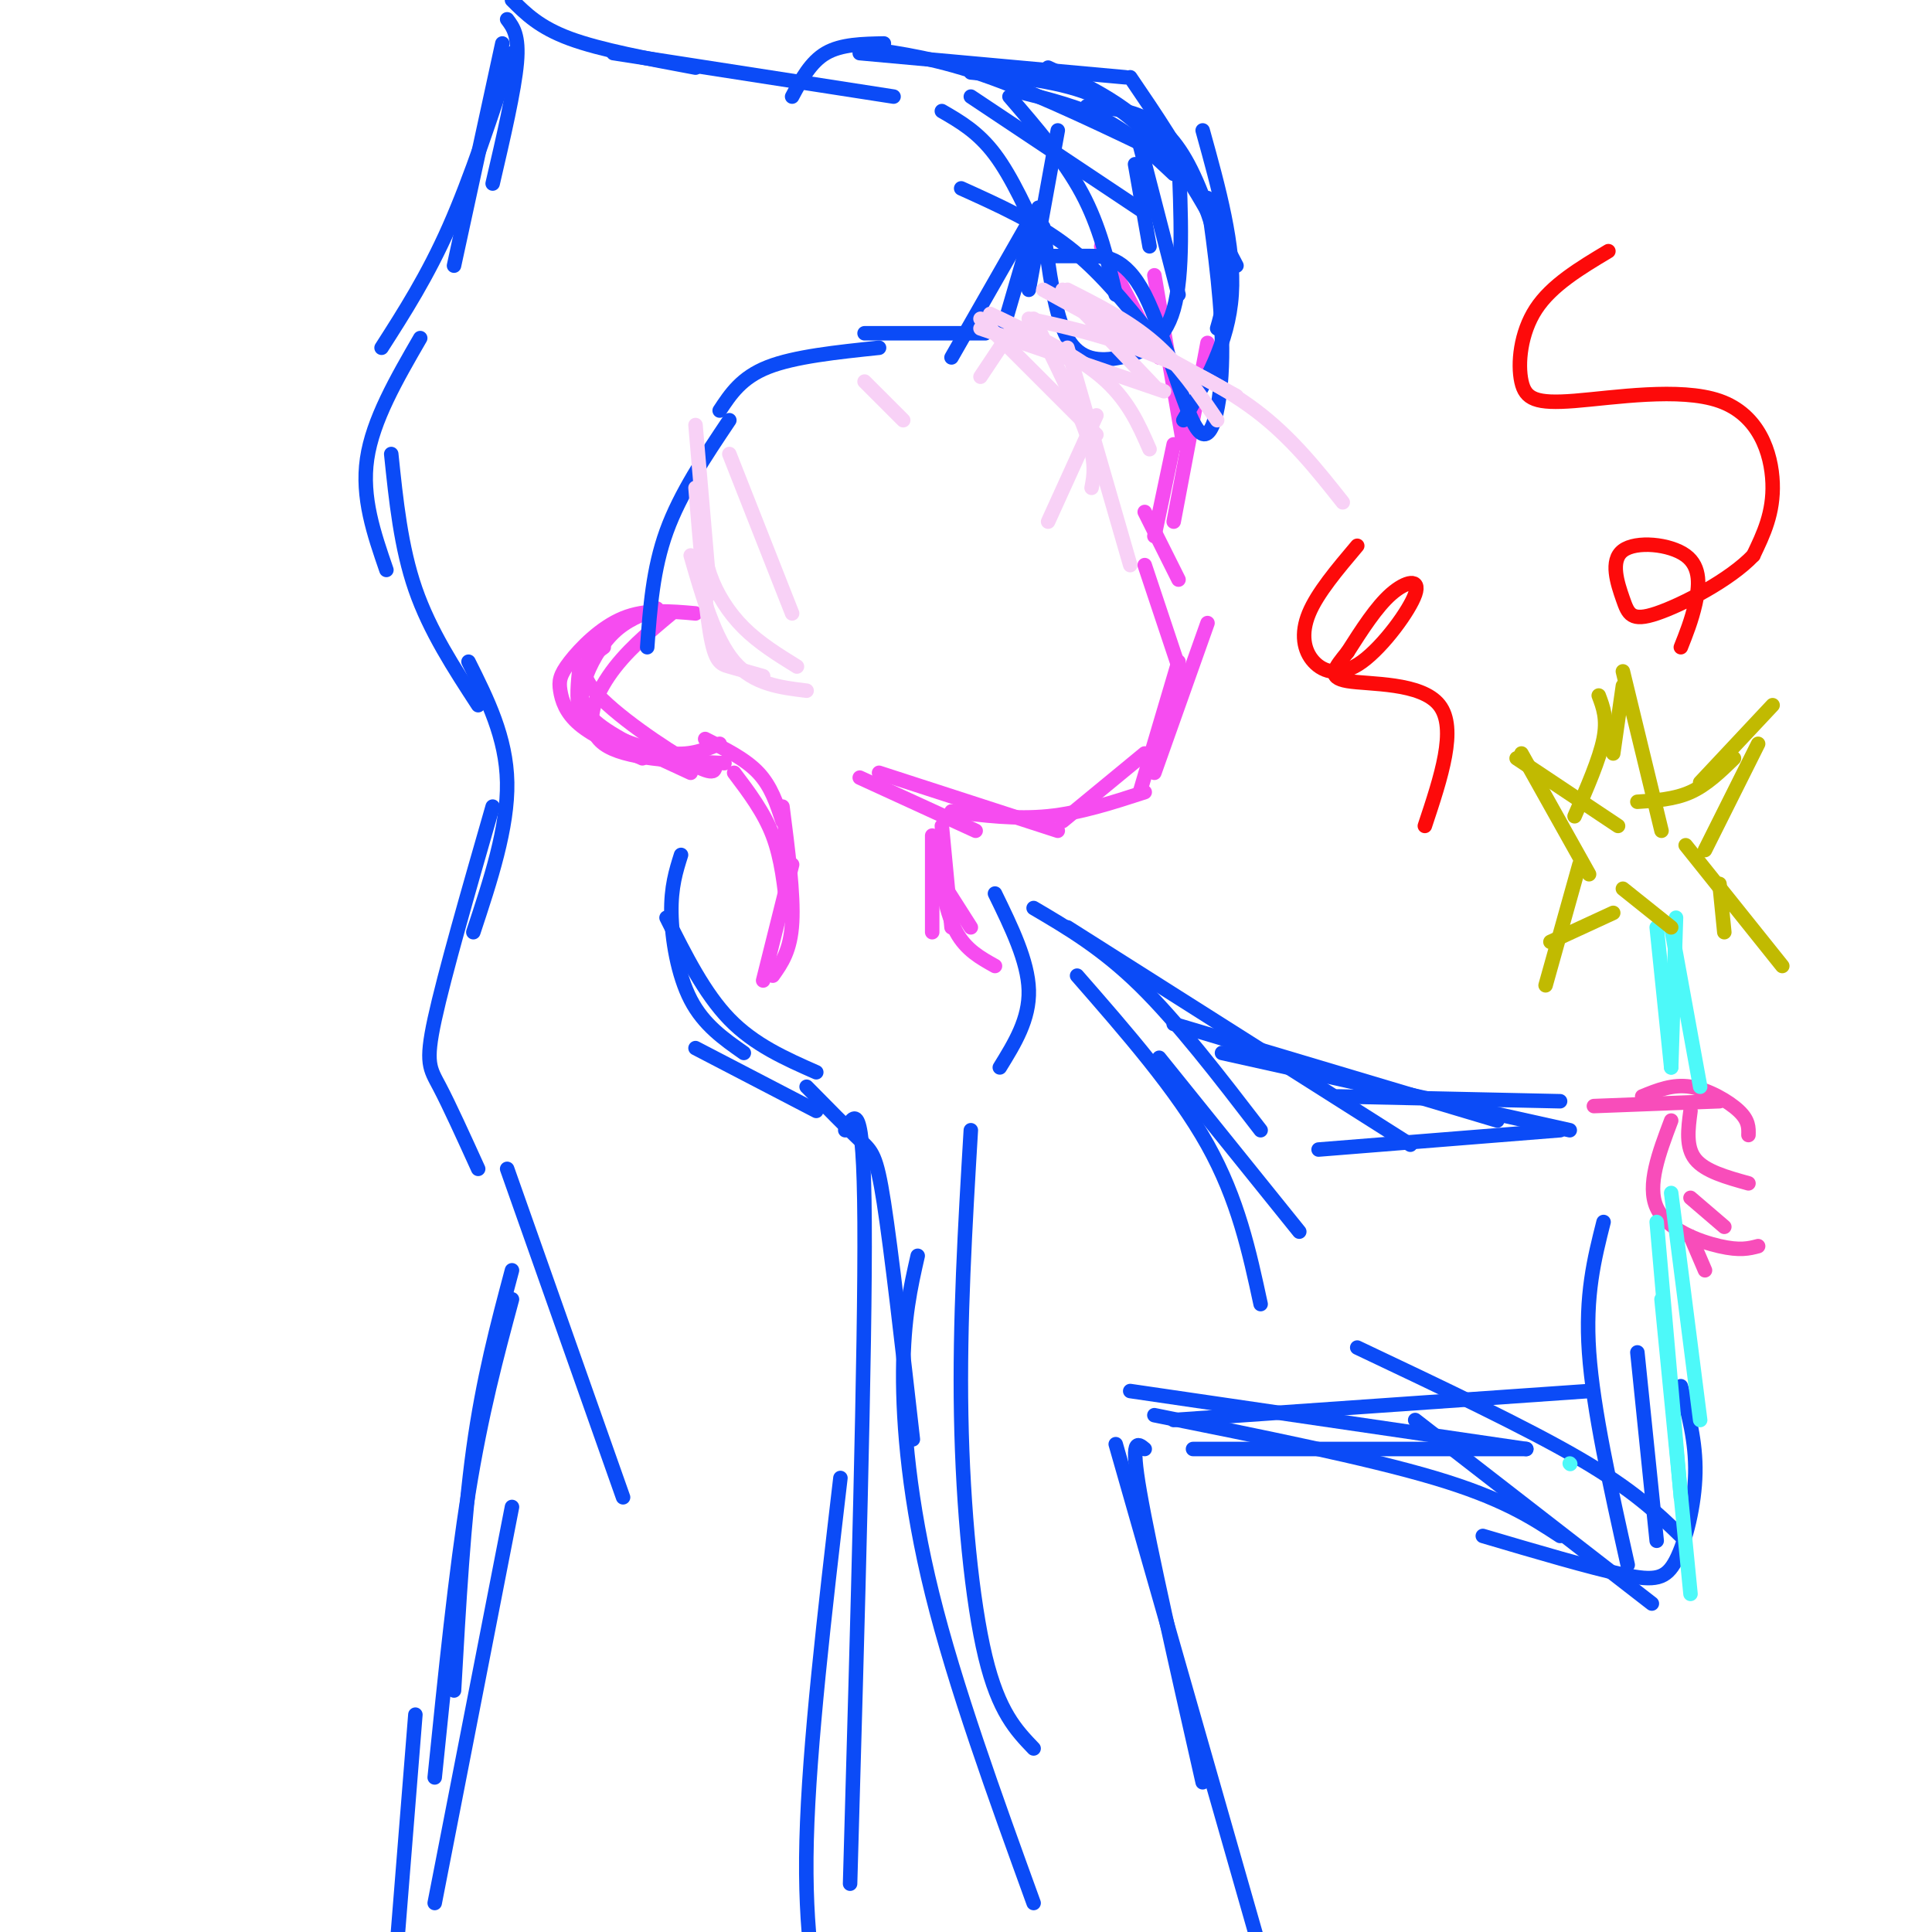 <svg viewBox='0 0 400 400' version='1.1' xmlns='http://www.w3.org/2000/svg' xmlns:xlink='http://www.w3.org/1999/xlink'><g fill='none' stroke='rgb(246,76,240)' stroke-width='3' stroke-linecap='round' stroke-linejoin='round'><path d='M144,127c-5.166,-0.459 -10.332,-0.919 -15,1c-4.668,1.919 -8.839,6.215 -11,9c-2.161,2.785 -2.313,4.057 -2,6c0.313,1.943 1.089,4.555 4,7c2.911,2.445 7.955,4.722 13,7'/><path d='M125,134c-2.956,2.133 -5.911,4.267 -2,9c3.911,4.733 14.689,12.067 20,15c5.311,2.933 5.156,1.467 5,0'/><path d='M120,138c-0.351,3.369 -0.702,6.738 0,9c0.702,2.262 2.458,3.417 6,5c3.542,1.583 8.869,3.595 13,4c4.131,0.405 7.065,-0.798 10,-2'/><path d='M136,126c-3.149,1.190 -6.298,2.381 -9,5c-2.702,2.619 -4.958,6.667 -6,10c-1.042,3.333 -0.869,5.952 3,9c3.869,3.048 11.435,6.524 19,10'/><path d='M146,153c4.167,2.083 8.333,4.167 11,7c2.667,2.833 3.833,6.417 5,10'/><path d='M152,160c3.083,4.083 6.167,8.167 8,13c1.833,4.833 2.417,10.417 3,16'/><path d='M162,167c1.167,9.083 2.333,18.167 2,24c-0.333,5.833 -2.167,8.417 -4,11'/><path d='M164,179c0.000,0.000 -6.000,24.000 -6,24'/><path d='M139,127c-4.822,4.022 -9.644,8.044 -13,13c-3.356,4.956 -5.244,10.844 -1,14c4.244,3.156 14.622,3.578 25,4'/><path d='M178,161c0.000,0.000 24.000,11.000 24,11'/><path d='M182,160c0.000,0.000 37.000,12.000 37,12'/><path d='M197,168c6.667,0.833 13.333,1.667 20,1c6.667,-0.667 13.333,-2.833 20,-5'/><path d='M220,170c0.000,0.000 17.000,-14.000 17,-14'/><path d='M236,164c0.000,0.000 8.000,-27.000 8,-27'/><path d='M239,160c0.000,0.000 11.000,-31.000 11,-31'/><path d='M245,141c0.000,0.000 -8.000,-24.000 -8,-24'/><path d='M244,120c0.000,0.000 -7.000,-14.000 -7,-14'/><path d='M239,111c0.000,0.000 4.000,-19.000 4,-19'/><path d='M243,108c0.000,0.000 7.000,-37.000 7,-37'/><path d='M245,92c0.000,0.000 -6.000,-35.000 -6,-35'/><path d='M240,74c0.000,0.000 -12.000,-23.000 -12,-23'/><path d='M193,173c0.000,0.000 0.000,20.000 0,20'/><path d='M195,171c0.000,0.000 2.000,21.000 2,21'/><path d='M194,178c1.000,5.667 2.000,11.333 4,15c2.000,3.667 5.000,5.333 8,7'/><path d='M194,181c0.000,0.000 7.000,11.000 7,11'/></g>
<g fill='none' stroke='rgb(11,75,247)' stroke-width='3' stroke-linecap='round' stroke-linejoin='round'><path d='M201,15c9.500,0.917 19.000,1.833 26,5c7.000,3.167 11.500,8.583 16,14'/><path d='M211,19c6.333,1.583 12.667,3.167 18,6c5.333,2.833 9.667,6.917 14,11'/><path d='M236,30c0.000,0.000 8.000,31.000 8,31'/><path d='M235,34c0.000,0.000 3.000,17.000 3,17'/><path d='M195,23c3.750,2.167 7.500,4.333 11,9c3.500,4.667 6.750,11.833 10,19'/><path d='M201,20c0.000,0.000 36.000,24.000 36,24'/><path d='M209,20c5.667,6.583 11.333,13.167 15,20c3.667,6.833 5.333,13.917 7,21'/><path d='M219,27c0.000,0.000 -6.000,33.000 -6,33'/><path d='M215,43c0.000,0.000 -7.000,24.000 -7,24'/><path d='M213,46c0.000,0.000 -16.000,28.000 -16,28'/><path d='M204,69c0.000,0.000 -25.000,0.000 -25,0'/><path d='M182,72c-8.750,0.917 -17.500,1.833 -23,4c-5.500,2.167 -7.750,5.583 -10,9'/><path d='M225,22c3.732,0.262 7.464,0.524 11,2c3.536,1.476 6.875,4.167 10,10c3.125,5.833 6.036,14.810 7,21c0.964,6.190 -0.018,9.595 -1,13'/><path d='M249,27c3.333,12.000 6.667,24.000 6,34c-0.667,10.000 -5.333,18.000 -10,26'/><path d='M256,55c-5.250,-10.083 -10.500,-20.167 -17,-27c-6.500,-6.833 -14.250,-10.417 -22,-14'/><path d='M199,39c7.750,3.500 15.500,7.000 22,12c6.500,5.000 11.750,11.500 17,18'/><path d='M216,47c1.190,9.161 2.381,18.321 5,23c2.619,4.679 6.667,4.875 11,4c4.333,-0.875 8.952,-2.821 11,-10c2.048,-7.179 1.524,-19.589 1,-32'/><path d='M216,53c2.734,0.010 5.467,0.019 9,0c3.533,-0.019 7.864,-0.067 12,8c4.136,8.067 8.075,24.249 11,28c2.925,3.751 4.836,-4.928 5,-15c0.164,-10.072 -1.418,-21.536 -3,-33'/><path d='M254,60c-1.333,-6.833 -2.667,-13.667 -6,-21c-3.333,-7.333 -8.667,-15.167 -14,-23'/><path d='M243,33c-13.667,-6.583 -27.333,-13.167 -38,-17c-10.667,-3.833 -18.333,-4.917 -26,-6'/><path d='M178,11c0.000,0.000 55.000,5.000 55,5'/><path d='M183,9c-4.417,0.083 -8.833,0.167 -12,2c-3.167,1.833 -5.083,5.417 -7,9'/><path d='M185,20c0.000,0.000 -58.000,-9.000 -58,-9'/><path d='M144,14c-9.833,-1.833 -19.667,-3.667 -26,-6c-6.333,-2.333 -9.167,-5.167 -12,-8'/><path d='M105,4c1.250,1.667 2.500,3.333 2,9c-0.500,5.667 -2.750,15.333 -5,25'/><path d='M104,9c0.000,0.000 -10.000,46.000 -10,46'/><path d='M106,11c-4.250,12.917 -8.500,25.833 -13,36c-4.500,10.167 -9.250,17.583 -14,25'/><path d='M87,70c-4.917,8.500 -9.833,17.000 -11,25c-1.167,8.000 1.417,15.500 4,23'/><path d='M81,94c1.000,9.667 2.000,19.333 5,28c3.000,8.667 8.000,16.333 13,24'/><path d='M97,137c3.917,7.833 7.833,15.667 8,25c0.167,9.333 -3.417,20.167 -7,31'/><path d='M102,167c-5.000,17.400 -10.000,34.800 -12,44c-2.000,9.200 -1.000,10.200 1,14c2.000,3.800 5.000,10.400 8,17'/><path d='M141,177c-1.044,3.311 -2.089,6.622 -2,12c0.089,5.378 1.311,12.822 4,18c2.689,5.178 6.844,8.089 11,11'/><path d='M138,190c3.917,7.833 7.833,15.667 13,21c5.167,5.333 11.583,8.167 18,11'/><path d='M144,217c0.000,0.000 25.000,13.000 25,13'/><path d='M206,185c3.417,7.000 6.833,14.000 7,20c0.167,6.000 -2.917,11.000 -6,16'/><path d='M167,225c4.222,4.289 8.444,8.578 11,11c2.556,2.422 3.444,2.978 5,13c1.556,10.022 3.778,29.511 6,49'/><path d='M175,234c1.917,-3.500 3.833,-7.000 4,19c0.167,26.000 -1.417,81.500 -3,137'/><path d='M174,306c-3.250,27.750 -6.500,55.500 -7,75c-0.500,19.500 1.750,30.750 4,42'/><path d='M201,234c-1.178,19.778 -2.356,39.556 -2,59c0.356,19.444 2.244,38.556 5,50c2.756,11.444 6.378,15.222 10,19'/><path d='M190,260c-1.467,6.444 -2.933,12.889 -3,24c-0.067,11.111 1.267,26.889 6,46c4.733,19.111 12.867,41.556 21,64'/><path d='M214,188c7.083,4.167 14.167,8.333 22,16c7.833,7.667 16.417,18.833 25,30'/><path d='M223,202c10.333,11.833 20.667,23.667 27,35c6.333,11.333 8.667,22.167 11,33'/><path d='M240,219c0.000,0.000 29.000,36.000 29,36'/><path d='M221,192c0.000,0.000 71.000,45.000 71,45'/><path d='M243,212c0.000,0.000 67.000,20.000 67,20'/><path d='M253,218c0.000,0.000 72.000,16.000 72,16'/><path d='M277,227c0.000,0.000 46.000,1.000 46,1'/><path d='M273,238c0.000,0.000 50.000,-4.000 50,-4'/><path d='M247,300c0.000,0.000 69.000,0.000 69,0'/><path d='M243,294c0.000,0.000 86.000,-6.000 86,-6'/><path d='M234,288c0.000,0.000 82.000,12.000 82,12'/><path d='M239,293c22.000,4.417 44.000,8.833 58,13c14.000,4.167 20.000,8.083 26,12'/><path d='M281,279c17.417,8.250 34.833,16.500 46,23c11.167,6.500 16.083,11.250 21,16'/><path d='M293,294c0.000,0.000 49.000,38.000 49,38'/><path d='M307,318c11.149,3.292 22.298,6.583 29,8c6.702,1.417 8.958,0.958 11,-3c2.042,-3.958 3.869,-11.417 4,-18c0.131,-6.583 -1.435,-12.292 -3,-18'/><path d='M343,319c0.000,0.000 -4.000,-39.000 -4,-39'/><path d='M332,253c-1.917,7.583 -3.833,15.167 -3,27c0.833,11.833 4.417,27.917 8,44'/><path d='M237,300c-1.500,-1.250 -3.000,-2.500 -1,9c2.000,11.500 7.500,35.750 13,60'/><path d='M231,299c0.000,0.000 32.000,112.000 32,112'/><path d='M105,242c0.000,0.000 24.000,68.000 24,68'/><path d='M106,263c-3.000,11.250 -6.000,22.500 -8,37c-2.000,14.500 -3.000,32.250 -4,50'/><path d='M106,269c-3.167,11.750 -6.333,23.500 -9,40c-2.667,16.500 -4.833,37.750 -7,59'/><path d='M106,312c0.000,0.000 -16.000,82.000 -16,82'/><path d='M86,355c0.000,0.000 -4.000,50.000 -4,50'/><path d='M151,87c-5.083,7.583 -10.167,15.167 -13,23c-2.833,7.833 -3.417,15.917 -4,24'/></g>
<g fill='none' stroke='rgb(248,209,246)' stroke-width='3' stroke-linecap='round' stroke-linejoin='round'><path d='M144,88c0.000,0.000 3.000,35.000 3,35'/><path d='M144,101c0.978,11.933 1.956,23.867 3,30c1.044,6.133 2.156,6.467 4,7c1.844,0.533 4.422,1.267 7,2'/><path d='M143,115c2.500,8.667 5.000,17.333 9,22c4.000,4.667 9.500,5.333 15,6'/><path d='M145,107c0.311,4.022 0.622,8.044 2,12c1.378,3.956 3.822,7.844 7,11c3.178,3.156 7.089,5.578 11,8'/><path d='M151,94c0.000,0.000 13.000,33.000 13,33'/><path d='M179,79c0.000,0.000 8.000,8.000 8,8'/><path d='M205,65c8.750,4.167 17.500,8.333 23,13c5.500,4.667 7.750,9.833 10,15'/><path d='M214,66c4.500,9.083 9.000,18.167 11,24c2.000,5.833 1.500,8.417 1,11'/><path d='M203,66c0.000,0.000 24.000,24.000 24,24'/><path d='M220,60c0.000,0.000 19.000,20.000 19,20'/><path d='M221,60c6.417,3.250 12.833,6.500 18,11c5.167,4.500 9.083,10.250 13,16'/><path d='M216,60c0.000,0.000 40.000,22.000 40,22'/><path d='M203,68c0.000,0.000 38.000,13.000 38,13'/><path d='M213,66c6.911,1.511 13.822,3.022 22,6c8.178,2.978 17.622,7.422 25,13c7.378,5.578 12.689,12.289 18,19'/><path d='M221,72c0.000,0.000 13.000,45.000 13,45'/><path d='M227,86c0.000,0.000 -10.000,22.000 -10,22'/><path d='M209,69c0.000,0.000 -6.000,9.000 -6,9'/></g>
<g fill='none' stroke='rgb(248,77,186)' stroke-width='3' stroke-linecap='round' stroke-linejoin='round'><path d='M330,229c0.000,0.000 26.000,-1.000 26,-1'/><path d='M340,227c3.156,-1.289 6.311,-2.578 10,-2c3.689,0.578 7.911,3.022 10,5c2.089,1.978 2.044,3.489 2,5'/><path d='M350,230c-0.500,3.750 -1.000,7.500 1,10c2.000,2.500 6.500,3.750 11,5'/><path d='M346,232c-2.533,6.711 -5.067,13.422 -3,18c2.067,4.578 8.733,7.022 13,8c4.267,0.978 6.133,0.489 8,0'/><path d='M350,248c0.000,0.000 7.000,6.000 7,6'/><path d='M350,256c0.000,0.000 3.000,7.000 3,7'/></g>
<g fill='none' stroke='rgb(77,249,249)' stroke-width='3' stroke-linecap='round' stroke-linejoin='round'><path d='M343,192c0.000,0.000 3.000,29.000 3,29'/><path d='M347,190c0.000,0.000 -1.000,31.000 -1,31'/><path d='M346,192c0.000,0.000 6.000,33.000 6,33'/><path d='M325,303c0.000,0.000 0.100,0.100 0.1,0.1'/><path d='M346,247c0.000,0.000 6.000,47.000 6,47'/><path d='M343,253c0.000,0.000 5.000,57.000 5,57'/><path d='M344,269c0.000,0.000 6.000,61.000 6,61'/></g>
<g fill='none' stroke='rgb(193,186,1)' stroke-width='3' stroke-linecap='round' stroke-linejoin='round'><path d='M329,181c0.000,0.000 -14.000,-25.000 -14,-25'/><path d='M314,157c0.000,0.000 21.000,14.000 21,14'/><path d='M326,169c2.583,-5.917 5.167,-11.833 6,-16c0.833,-4.167 -0.083,-6.583 -1,-9'/><path d='M334,156c0.000,0.000 2.000,-14.000 2,-14'/><path d='M336,139c0.000,0.000 8.000,33.000 8,33'/><path d='M339,166c3.833,-0.250 7.667,-0.500 11,-2c3.333,-1.500 6.167,-4.250 9,-7'/><path d='M352,162c0.000,0.000 15.000,-16.000 15,-16'/><path d='M364,154c0.000,0.000 -11.000,22.000 -11,22'/><path d='M349,175c0.000,0.000 20.000,25.000 20,25'/><path d='M356,183c0.000,0.000 1.000,10.000 1,10'/><path d='M327,179c0.000,0.000 -7.000,25.000 -7,25'/><path d='M321,195c0.000,0.000 13.000,-6.000 13,-6'/><path d='M336,184c0.000,0.000 10.000,8.000 10,8'/></g>
<g fill='none' stroke='rgb(253,10,10)' stroke-width='3' stroke-linecap='round' stroke-linejoin='round'><path d='M281,113c-4.132,4.893 -8.265,9.786 -10,14c-1.735,4.214 -1.073,7.748 1,10c2.073,2.252 5.556,3.222 10,0c4.444,-3.222 9.850,-10.637 11,-14c1.150,-3.363 -1.957,-2.675 -5,0c-3.043,2.675 -6.021,7.338 -9,12'/><path d='M279,135c-2.560,3.214 -4.458,5.250 0,6c4.458,0.750 15.274,0.214 19,5c3.726,4.786 0.363,14.893 -3,25'/><path d='M333,52c-5.885,3.524 -11.769,7.049 -15,12c-3.231,4.951 -3.808,11.329 -3,15c0.808,3.671 3.000,4.633 11,4c8.000,-0.633 21.808,-2.863 30,0c8.192,2.863 10.769,10.818 11,17c0.231,6.182 -1.885,10.591 -4,15'/><path d='M363,115c-4.778,5.063 -14.721,10.220 -20,12c-5.279,1.780 -5.892,0.181 -7,-3c-1.108,-3.181 -2.709,-7.945 0,-10c2.709,-2.055 9.729,-1.399 13,1c3.271,2.399 2.792,6.543 2,10c-0.792,3.457 -1.896,6.229 -3,9'/></g>
</svg>